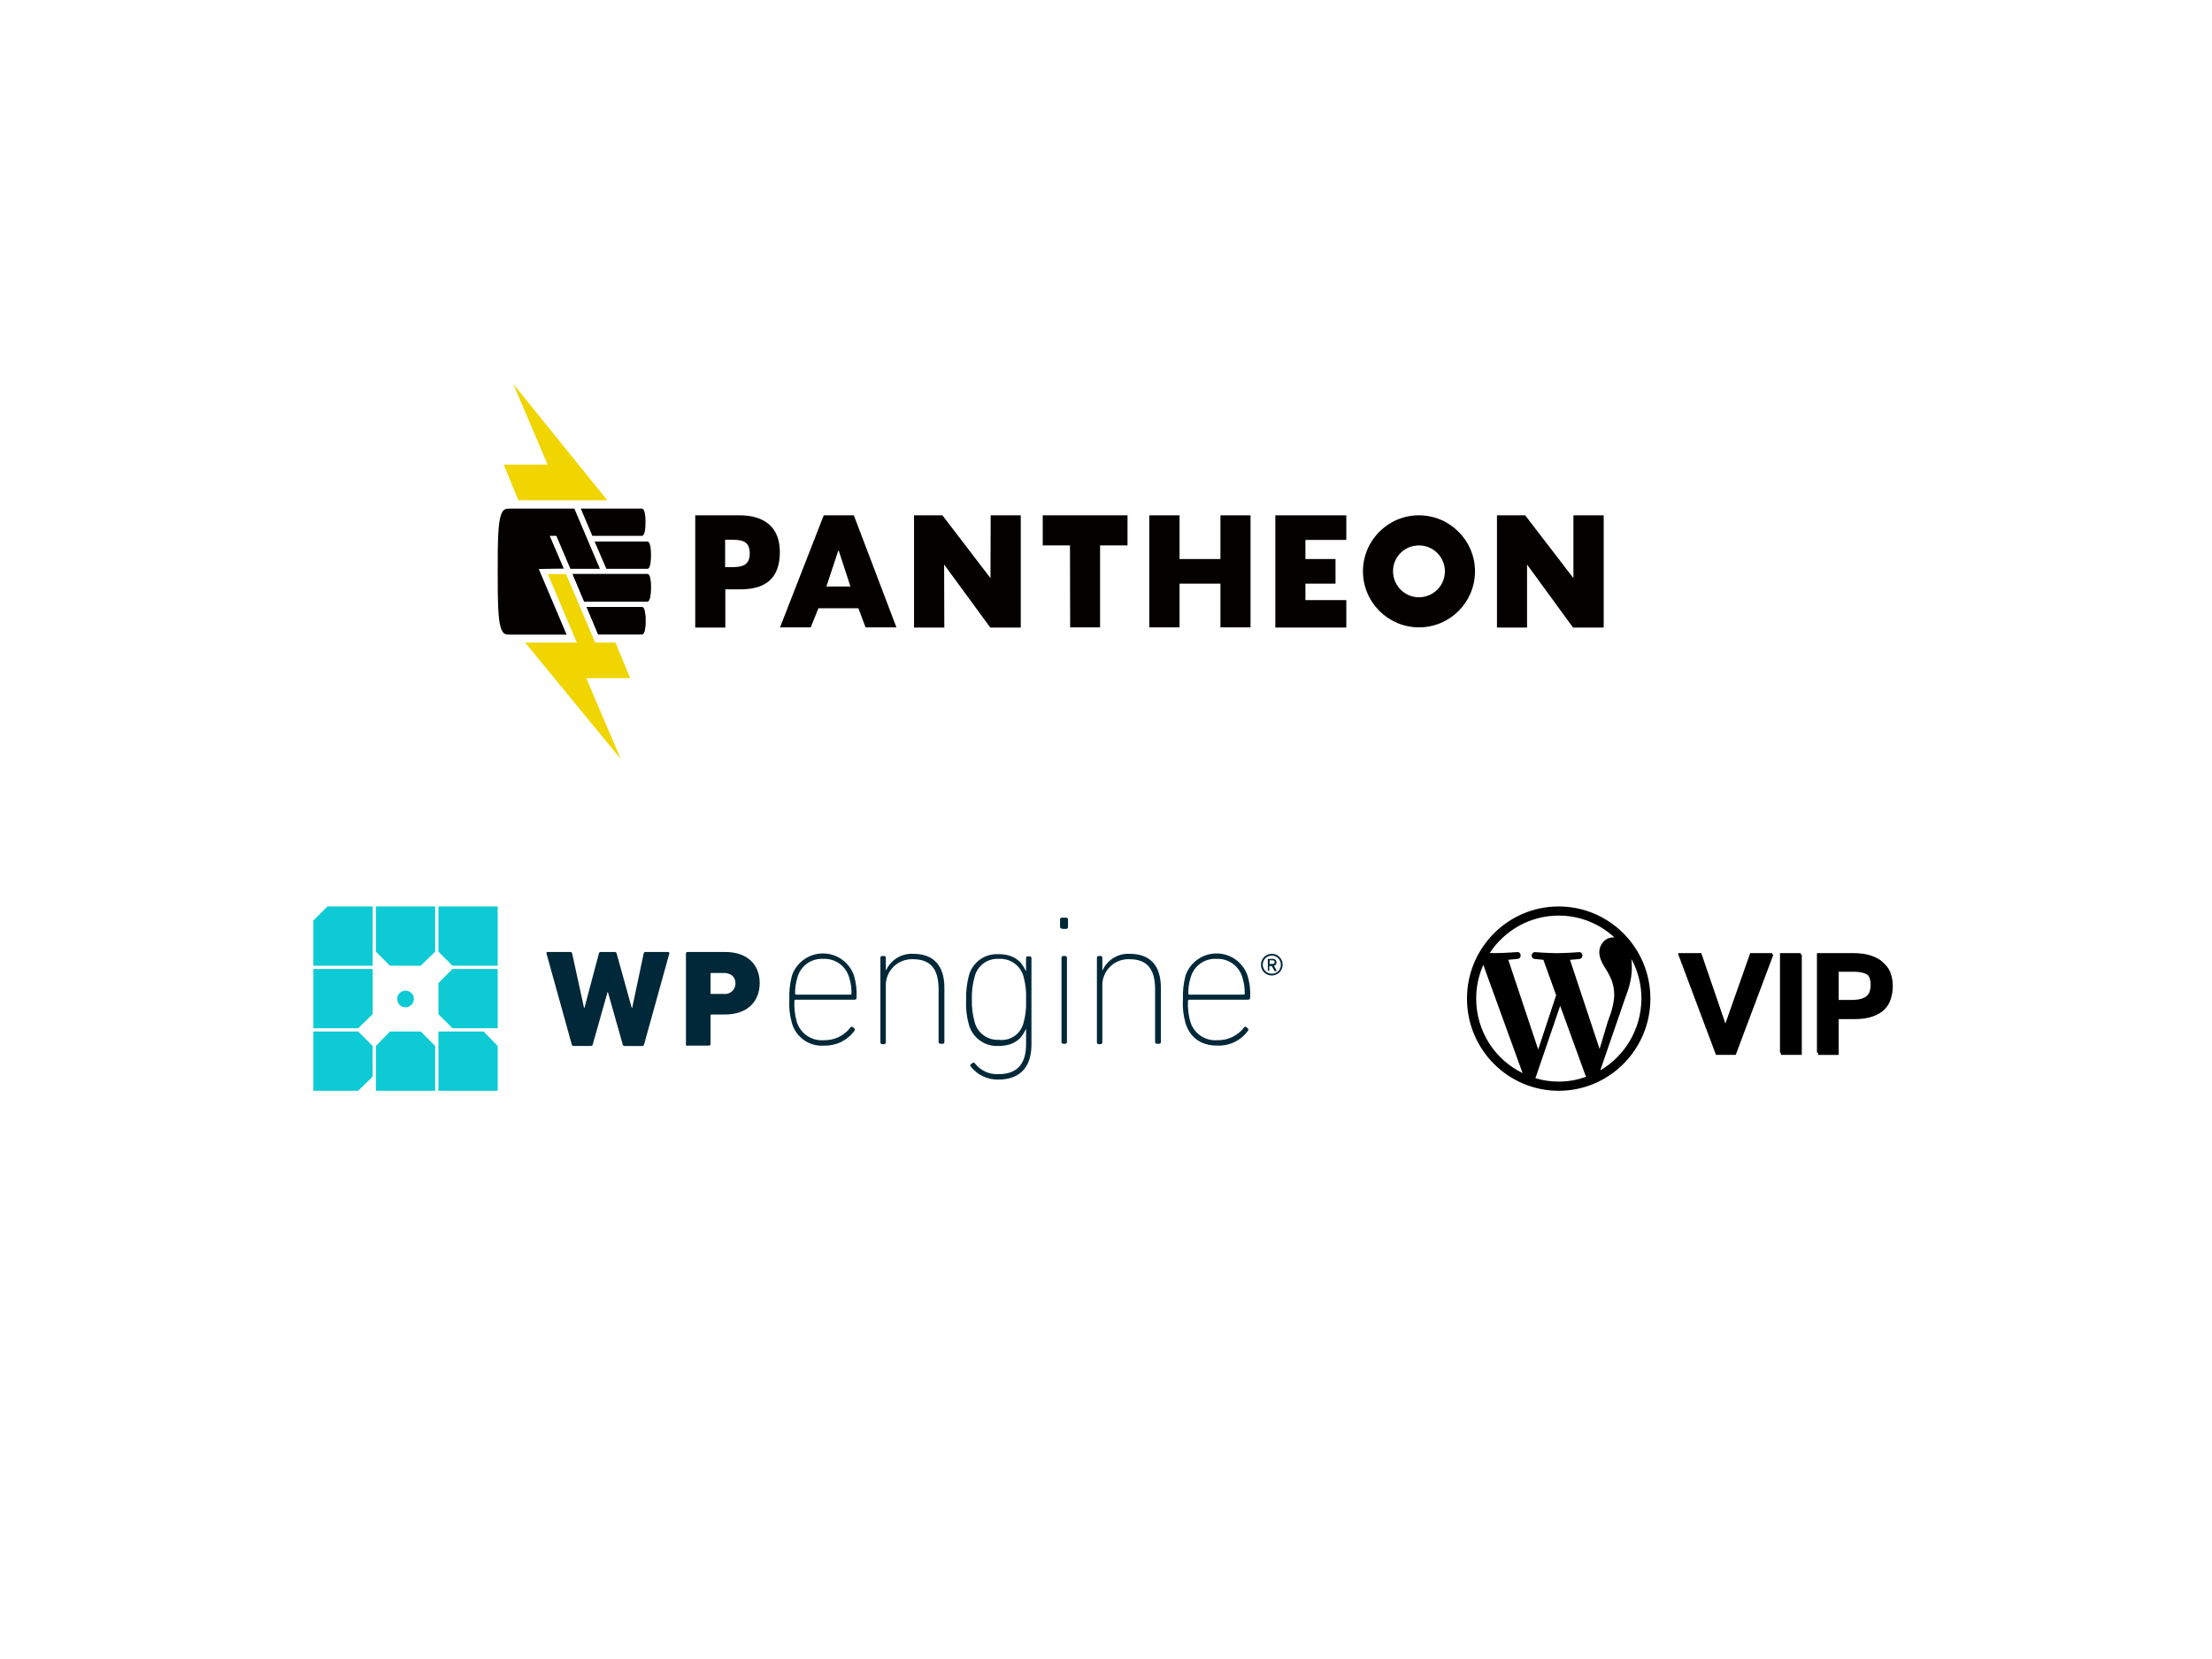 <?xml version="1.0" encoding="UTF-8"?> <svg xmlns="http://www.w3.org/2000/svg" width="1200" height="900" viewBox="0 0 1200 900" fill="none"><path d="M278.419 208.25L297.106 252.091H273.286L281.192 271.394H329.448L278.419 208.25Z" fill="#F0D500"></path><path d="M341.872 367.908L333.863 348.606H322.877L307.065 311.438H297.209L312.918 348.606H284.888L336.738 411.75L318.052 367.908H341.872Z" fill="#F0D500"></path><path d="M348.238 290.697C348.854 290.697 350.189 289.978 350.189 283.304C350.189 276.63 348.854 275.912 348.238 275.912H315.074L321.337 290.697H348.238Z" fill="#040000"></path><path d="M328.935 308.562H351.215C351.831 308.562 353.166 307.844 353.166 301.17C353.166 294.496 351.831 293.777 351.215 293.777H322.569L328.935 308.562Z" fill="#040000"></path><path d="M348.238 329.303H318.257L324.52 344.191H348.238C348.854 344.191 350.189 343.472 350.189 336.798C350.189 330.021 348.854 329.303 348.238 329.303Z" fill="#040000"></path><path d="M351.215 311.438H310.659L316.922 326.325H351.113C351.729 326.325 353.064 325.607 353.064 318.933C353.166 312.156 351.831 311.438 351.215 311.438Z" fill="#040000"></path><path d="M348.238 329.303H318.257L324.52 344.191H348.238C348.854 344.191 350.189 343.472 350.189 336.798C350.189 330.021 348.854 329.303 348.238 329.303Z" fill="#040000"></path><path d="M351.215 311.438H310.659L316.922 326.325H351.113C351.729 326.325 353.064 325.607 353.064 318.933C353.166 312.156 351.831 311.438 351.215 311.438Z" fill="#040000"></path><path d="M305.833 308.459L298.235 290.697H301.829L309.427 308.562H325.444L311.583 275.912H276.982C274.312 275.912 272.875 275.912 271.643 279.813C270.205 284.434 270 293.161 270 310.102C270 327.043 270.205 335.771 271.643 340.391C272.875 344.293 274.312 344.293 276.982 344.293H307.373L292.28 308.665L305.833 308.459Z" fill="#040000"></path><path d="M463.204 279.557H446.879L423.161 340.34H439.795L444.004 329.97H465.668L469.57 340.34H486.306L463.204 279.557ZM448.316 318.162L454.785 298.654H454.99L461.356 318.162H448.316Z" fill="#040000"></path><path d="M401.189 279.557H377.163V340.443H393.488V319.702H401.702C415.358 319.702 423.059 313.747 423.059 299.475C423.059 285.512 414.126 279.557 401.189 279.557ZM395.439 307.689H393.386V292.802H395.439C401.497 292.802 406.733 292.699 406.733 300.297C406.733 307.689 401.189 307.689 395.439 307.689Z" fill="#040000"></path><path d="M708.185 316.622H724.51V303.274H708.185V292.904H730.363V279.557H691.86V340.443H730.363V325.555H708.185V316.622Z" fill="#040000"></path><path d="M565.673 295.882H580.458L580.561 340.34H596.784V295.882H611.671V279.557H565.673V295.882Z" fill="#040000"></path><path d="M662.084 303.274H639.907V279.557H623.479V340.34H639.907V316.622H662.084V340.34H678.41V279.557H662.084V303.274Z" fill="#040000"></path><path d="M769.79 295.882C777.593 295.882 783.856 302.248 783.856 309.948C783.856 317.752 777.49 324.015 769.79 324.015C761.987 324.015 755.723 317.649 755.723 309.948C755.621 302.145 761.987 295.882 769.79 295.882ZM769.79 279.557C752.951 279.557 739.398 293.212 739.398 309.948C739.398 326.684 753.054 340.34 769.79 340.34C786.628 340.34 800.181 326.684 800.181 309.948C800.181 293.212 786.526 279.557 769.79 279.557Z" fill="#040000"></path><path d="M853.572 313.645L827.39 279.557H812.092V340.443H828.417V306.252L853.367 340.443H870V279.557H853.572V313.645Z" fill="#040000"></path><path d="M537.335 313.645L511.256 279.557H495.855V340.443H512.283L512.18 306.252L537.232 340.443H553.763V279.557H537.438L537.335 313.645Z" fill="#040000"></path><path d="M684.069 523.316C684.069 522.153 684.414 521.016 685.06 520.048C685.706 519.081 686.625 518.327 687.7 517.882C688.775 517.437 689.957 517.32 691.099 517.547C692.24 517.774 693.288 518.334 694.11 519.157C694.933 519.98 695.493 521.028 695.72 522.169C695.947 523.31 695.831 524.492 695.385 525.567C694.94 526.642 694.186 527.561 693.219 528.207C692.252 528.853 691.114 529.198 689.951 529.198C689.175 529.213 688.403 529.071 687.683 528.78C686.963 528.49 686.309 528.057 685.76 527.508C685.21 526.959 684.778 526.304 684.487 525.584C684.197 524.864 684.054 524.093 684.069 523.316ZM694.852 523.316C694.852 522.347 694.565 521.399 694.026 520.593C693.488 519.787 692.722 519.159 691.827 518.788C690.931 518.417 689.946 518.32 688.995 518.509C688.044 518.698 687.171 519.165 686.485 519.85C685.8 520.536 685.333 521.409 685.144 522.36C684.955 523.311 685.052 524.296 685.423 525.192C685.794 526.088 686.422 526.853 687.228 527.392C688.034 527.93 688.982 528.218 689.951 528.218C690.601 528.241 691.248 528.13 691.854 527.892C692.459 527.653 693.008 527.293 693.468 526.833C693.928 526.374 694.288 525.824 694.526 525.219C694.764 524.614 694.875 523.966 694.852 523.316ZM687.989 526.649C687.793 526.649 687.793 526.649 687.793 526.453V520.374C687.793 520.177 687.793 520.177 687.989 520.177H690.342C690.617 520.142 690.896 520.166 691.161 520.249C691.425 520.333 691.669 520.472 691.874 520.659C692.079 520.846 692.241 521.075 692.348 521.33C692.456 521.586 692.507 521.862 692.497 522.139C692.526 522.55 692.401 522.957 692.148 523.283C691.895 523.609 691.531 523.83 691.126 523.904L692.497 526.453C692.694 526.649 692.497 526.846 692.301 526.846H691.713C691.517 526.846 691.517 526.649 691.32 526.649L689.948 524.1H688.587V526.453C688.588 526.479 688.584 526.505 688.574 526.529C688.564 526.553 688.55 526.575 688.531 526.593C688.513 526.612 688.491 526.626 688.467 526.636C688.443 526.646 688.417 526.65 688.391 526.649H687.997H687.989ZM691.511 521.953C691.511 521.365 691.118 520.972 690.334 520.972H688.765V522.934H690.334C691.126 522.923 691.511 522.532 691.511 521.953Z" fill="#002838"></path><path d="M338.808 567.429C338.221 567.429 338.011 567.232 337.827 566.632L329.789 538.191H329.593L321.555 566.632C321.358 567.219 321.162 567.429 320.574 567.429H311.162C310.575 567.429 310.365 567.232 310.181 566.632L296.458 517.232C296.458 516.839 296.458 516.435 297.045 516.435H309.397C309.633 516.411 309.868 516.482 310.052 516.631C310.236 516.781 310.353 516.997 310.378 517.232L316.848 546.843H317.044L324.899 517.232C325.095 516.645 325.292 516.435 325.88 516.435H333.527C334.114 516.435 334.324 516.632 334.507 517.232L342.747 546.838H342.944L349.198 517.232C349.223 516.997 349.34 516.781 349.524 516.631C349.708 516.482 349.943 516.411 350.179 516.435H362.531C362.924 516.435 363.118 516.828 363.118 517.232L349.395 566.645C349.198 567.232 349.002 567.442 348.414 567.442H338.808V567.429ZM372.924 567.429C372.716 567.418 372.519 567.331 372.372 567.184C372.225 567.036 372.137 566.84 372.126 566.632V517.232C372.137 517.025 372.225 516.828 372.372 516.681C372.519 516.533 372.716 516.446 372.924 516.435H393.313C405.665 516.435 412.135 523.492 412.135 533.298C412.135 543.103 405.665 550.354 393.313 550.354H385.871C385.478 550.354 385.478 550.551 385.478 550.747V566.43C385.467 566.638 385.379 566.834 385.232 566.982C385.085 567.129 384.888 567.216 384.68 567.227H372.921L372.924 567.429ZM398.999 533.51C398.999 529.98 396.647 527.825 392.529 527.825H385.86C385.467 527.825 385.467 528.021 385.467 528.218V538.805C385.467 539.198 385.664 539.198 385.86 539.198H392.527C393.336 539.309 394.16 539.245 394.942 539.009C395.724 538.774 396.447 538.373 397.06 537.834C397.674 537.294 398.165 536.629 398.499 535.884C398.833 535.138 399.002 534.33 398.996 533.513L398.999 533.51ZM429.585 554.881C428.402 550.742 427.938 546.431 428.213 542.135C428.055 537.843 428.517 533.551 429.585 529.39C430.764 525.851 433.026 522.772 436.053 520.59C439.079 518.408 442.715 517.234 446.446 517.234C450.177 517.234 453.813 518.408 456.839 520.59C459.865 522.772 462.128 525.851 463.307 529.39C464.461 533.266 464.925 537.315 464.679 541.351C464.679 541.939 464.285 542.332 463.501 542.332H431.544C431.15 542.332 430.956 542.726 430.956 543.13C430.793 546.763 431.19 550.4 432.134 553.913C432.993 557.085 434.932 559.858 437.616 561.755C440.3 563.651 443.561 564.553 446.838 564.303C449.627 564.393 452.398 563.817 454.92 562.624C457.443 561.43 459.645 559.654 461.345 557.44C461.406 557.318 461.495 557.212 461.606 557.132C461.716 557.052 461.844 557 461.979 556.981C462.114 556.961 462.252 556.975 462.381 557.021C462.509 557.067 462.625 557.143 462.717 557.244L463.304 557.831C463.427 557.891 463.533 557.981 463.613 558.091C463.693 558.202 463.745 558.33 463.764 558.465C463.783 558.6 463.77 558.738 463.724 558.866C463.678 558.995 463.602 559.11 463.501 559.203C461.617 561.784 459.131 563.866 456.259 565.266C453.386 566.667 450.215 567.345 447.021 567.24C443.131 567.526 439.263 566.45 436.079 564.197C432.896 561.943 430.595 558.653 429.571 554.889L429.585 554.881ZM461.345 539.589C461.425 539.598 461.505 539.589 461.58 539.562C461.656 539.536 461.724 539.493 461.78 539.437C461.837 539.38 461.88 539.312 461.906 539.237C461.933 539.161 461.942 539.081 461.933 539.002C461.997 536.146 461.6 533.299 460.755 530.57C459.957 527.479 458.117 524.757 455.545 522.864C452.974 520.971 449.828 520.023 446.639 520.18C443.441 519.984 440.276 520.917 437.696 522.816C435.116 524.715 433.285 527.459 432.522 530.57C431.663 533.296 431.265 536.145 431.344 539.002C431.336 539.081 431.345 539.161 431.371 539.237C431.397 539.312 431.44 539.38 431.497 539.437C431.553 539.493 431.622 539.536 431.697 539.562C431.772 539.589 431.853 539.598 431.932 539.589H461.345ZM510.163 566.254C510.032 566.263 509.901 566.243 509.778 566.196C509.655 566.15 509.544 566.078 509.451 565.985C509.358 565.892 509.286 565.781 509.24 565.658C509.193 565.536 509.174 565.404 509.182 565.274V536.636C509.182 525.265 504.477 520.364 495.262 520.364C493.292 520.283 491.328 520.615 489.494 521.338C487.661 522.061 485.998 523.159 484.614 524.562C483.229 525.965 482.153 527.641 481.455 529.485C480.756 531.328 480.451 533.296 480.558 535.264V565.47C480.566 565.601 480.546 565.732 480.5 565.855C480.453 565.978 480.381 566.089 480.288 566.182C480.196 566.275 480.084 566.347 479.962 566.393C479.839 566.439 479.708 566.459 479.577 566.451H478.596C478.465 566.459 478.334 566.439 478.211 566.393C478.089 566.347 477.977 566.275 477.884 566.182C477.792 566.089 477.72 565.978 477.673 565.855C477.627 565.732 477.607 565.601 477.615 565.47V519.593C477.607 519.462 477.627 519.331 477.673 519.208C477.72 519.085 477.792 518.974 477.884 518.881C477.977 518.788 478.089 518.716 478.211 518.67C478.334 518.624 478.465 518.604 478.596 518.612H479.577C479.708 518.604 479.839 518.624 479.962 518.67C480.084 518.716 480.196 518.788 480.288 518.881C480.381 518.974 480.453 519.085 480.5 519.208C480.546 519.331 480.566 519.462 480.558 519.593V526.27H480.754C482.037 523.494 484.126 521.168 486.748 519.595C489.37 518.021 492.405 517.273 495.458 517.448C506.242 517.448 512.321 523.527 512.321 535.878V565.274C512.329 565.404 512.309 565.536 512.263 565.658C512.217 565.781 512.145 565.892 512.052 565.985C511.959 566.078 511.848 566.15 511.725 566.196C511.602 566.243 511.471 566.263 511.34 566.254H510.163ZM526.642 578.606C526.249 578.019 526.249 577.429 526.839 577.235L527.636 576.647C528.224 576.254 528.617 576.45 529.008 577.041C530.523 578.938 532.471 580.444 534.689 581.434C536.907 582.423 539.329 582.866 541.753 582.726C550.772 582.726 556.654 578.207 556.654 566.454V558.411H556.457C554.105 563.705 549.988 567.429 541.557 567.429C538.016 567.598 534.522 566.567 531.639 564.504C528.757 562.44 526.656 559.465 525.675 556.058C524.417 551.664 523.887 547.094 524.107 542.529C523.986 537.968 524.514 533.412 525.675 529C526.655 525.599 528.752 522.627 531.629 520.565C534.505 518.502 537.992 517.469 541.527 517.631C549.958 517.631 554.076 521.352 556.428 526.65H556.625V519.787C556.617 519.656 556.636 519.525 556.683 519.402C556.729 519.279 556.801 519.168 556.894 519.075C556.987 518.982 557.098 518.91 557.221 518.864C557.344 518.818 557.475 518.798 557.606 518.806H558.586C558.717 518.798 558.849 518.818 558.971 518.864C559.094 518.91 559.205 518.982 559.298 519.075C559.391 519.168 559.463 519.279 559.509 519.402C559.556 519.525 559.575 519.656 559.567 519.787V566.645C559.567 579.781 552.51 585.663 541.53 585.663C538.671 585.721 535.838 585.114 533.254 583.889C530.671 582.665 528.407 580.856 526.642 578.606ZM555.267 554.883C556.396 550.802 556.859 546.564 556.638 542.335C556.846 538.106 556.383 533.871 555.267 529.786C554.492 526.893 552.742 524.357 550.313 522.606C547.883 520.856 544.923 519.999 541.934 520.18C538.993 519.983 536.074 520.814 533.678 522.531C531.282 524.248 529.557 526.744 528.798 529.592C527.626 533.668 527.097 537.902 527.23 542.141C527.097 546.38 527.626 550.614 528.798 554.689C529.582 557.523 531.313 560.003 533.703 561.716C536.094 563.428 538.998 564.27 541.934 564.101C544.9 564.475 547.899 563.741 550.358 562.04C552.816 560.339 554.56 557.791 555.256 554.883H555.267ZM576.05 503.711C575.919 503.719 575.788 503.7 575.665 503.653C575.542 503.607 575.431 503.535 575.338 503.442C575.245 503.349 575.173 503.238 575.127 503.115C575.08 502.992 575.061 502.861 575.069 502.73V498.81C575.061 498.679 575.08 498.548 575.127 498.425C575.173 498.302 575.245 498.191 575.338 498.098C575.431 498.005 575.542 497.933 575.665 497.887C575.788 497.841 575.919 497.821 576.05 497.829H578.402C578.533 497.821 578.664 497.841 578.787 497.887C578.909 497.933 579.021 498.005 579.114 498.098C579.206 498.191 579.278 498.302 579.325 498.425C579.371 498.548 579.391 498.679 579.383 498.81V502.927C579.391 503.058 579.371 503.189 579.325 503.312C579.278 503.435 579.206 503.546 579.114 503.639C579.021 503.731 578.909 503.803 578.787 503.85C578.664 503.896 578.533 503.916 578.402 503.908H576.05V503.711ZM576.847 566.254C576.716 566.263 576.585 566.243 576.462 566.196C576.34 566.15 576.228 566.078 576.135 565.985C576.043 565.892 575.971 565.781 575.924 565.658C575.878 565.536 575.858 565.404 575.866 565.274V519.593C575.858 519.462 575.878 519.331 575.924 519.208C575.971 519.085 576.043 518.974 576.135 518.881C576.228 518.788 576.34 518.716 576.462 518.67C576.585 518.624 576.716 518.604 576.847 518.612H577.828C577.959 518.604 578.09 518.624 578.213 518.67C578.335 518.716 578.447 518.788 578.539 518.881C578.632 518.974 578.704 519.085 578.751 519.208C578.797 519.331 578.817 519.462 578.809 519.593V565.274C578.817 565.404 578.797 565.536 578.751 565.658C578.704 565.781 578.632 565.892 578.539 565.985C578.447 566.078 578.335 566.15 578.213 566.196C578.09 566.243 577.959 566.263 577.828 566.254H576.847ZM627.615 566.254C627.484 566.263 627.353 566.243 627.23 566.196C627.108 566.15 626.996 566.078 626.904 565.985C626.811 565.892 626.739 565.781 626.692 565.658C626.646 565.536 626.626 565.404 626.634 565.274V536.636C626.634 525.265 621.93 520.364 612.714 520.364C610.745 520.283 608.78 520.615 606.947 521.338C605.113 522.061 603.451 523.159 602.066 524.562C600.682 525.965 599.606 527.641 598.907 529.485C598.209 531.328 597.903 533.296 598.01 535.264V565.47C598.018 565.601 597.999 565.732 597.952 565.855C597.906 565.978 597.834 566.089 597.741 566.182C597.648 566.275 597.537 566.347 597.414 566.393C597.291 566.439 597.16 566.459 597.029 566.451H596.049C595.918 566.459 595.786 566.439 595.664 566.393C595.541 566.347 595.43 566.275 595.337 566.182C595.244 566.089 595.172 565.978 595.126 565.855C595.079 565.732 595.06 565.601 595.068 565.47V519.593C595.06 519.462 595.079 519.331 595.126 519.208C595.172 519.085 595.244 518.974 595.337 518.881C595.43 518.788 595.541 518.716 595.664 518.67C595.786 518.624 595.918 518.604 596.049 518.612H597.029C597.16 518.604 597.291 518.624 597.414 518.67C597.537 518.716 597.648 518.788 597.741 518.881C597.834 518.974 597.906 519.085 597.952 519.208C597.999 519.331 598.018 519.462 598.01 519.593V526.27H598.207C599.49 523.494 601.578 521.168 604.201 519.595C606.823 518.021 609.858 517.273 612.911 517.448C623.695 517.448 629.773 523.527 629.773 535.878V565.274C629.782 565.404 629.762 565.536 629.715 565.658C629.669 565.781 629.597 565.892 629.504 565.985C629.412 566.078 629.3 566.15 629.177 566.196C629.055 566.243 628.924 566.263 628.793 566.254H627.615ZM643.103 554.883C641.921 550.745 641.457 546.434 641.732 542.138C641.573 537.846 642.035 533.553 643.103 529.393C644.282 525.853 646.545 522.774 649.571 520.592C652.598 518.411 656.234 517.236 659.965 517.236C663.695 517.236 667.332 518.411 670.358 520.592C673.384 522.774 675.647 525.853 676.826 529.393C677.98 533.269 678.444 537.317 678.197 541.354C678.197 541.941 677.804 542.335 677.02 542.335H645.052C644.658 542.335 644.464 542.728 644.464 543.132C644.301 546.766 644.698 550.403 645.642 553.916C646.501 557.088 648.44 559.861 651.124 561.757C653.808 563.654 657.069 564.555 660.346 564.306C663.135 564.395 665.906 563.82 668.428 562.626C670.951 561.433 673.154 559.656 674.854 557.443C674.914 557.321 675.003 557.215 675.114 557.135C675.224 557.055 675.352 557.003 675.487 556.983C675.623 556.964 675.76 556.978 675.889 557.024C676.017 557.069 676.133 557.146 676.225 557.246L676.812 557.834C676.935 557.894 677.041 557.983 677.121 558.094C677.201 558.204 677.253 558.333 677.272 558.468C677.291 558.603 677.278 558.74 677.232 558.869C677.186 558.998 677.11 559.113 677.009 559.205C675.125 561.787 672.639 563.868 669.767 565.269C666.894 566.67 663.723 567.348 660.529 567.243C651.707 567.243 645.629 563.126 643.08 554.891L643.103 554.883ZM674.67 539.592C674.749 539.601 674.83 539.592 674.905 539.565C674.98 539.539 675.049 539.496 675.105 539.439C675.161 539.383 675.204 539.315 675.231 539.239C675.257 539.164 675.266 539.084 675.257 539.004C675.322 536.149 674.924 533.302 674.08 530.573C673.282 527.481 671.442 524.759 668.87 522.867C666.298 520.974 663.153 520.026 659.963 520.183C656.766 519.987 653.601 520.919 651.021 522.818C648.441 524.717 646.61 527.462 645.847 530.573C644.987 533.298 644.59 536.148 644.669 539.004C644.66 539.084 644.669 539.164 644.696 539.239C644.722 539.315 644.765 539.383 644.821 539.439C644.878 539.496 644.946 539.539 645.022 539.565C645.097 539.592 645.177 539.601 645.256 539.592H674.67Z" fill="#002838"></path><path d="M203.919 591.739H236.081V567.429L228.24 559.588H211.574L203.927 567.429L203.919 591.739ZM245.488 525.669L237.841 533.316V550.179L245.488 557.823H269.995V525.661L245.488 525.669ZM236.073 491.75H203.911V516.257L211.563 523.912H228.229L236.07 516.265L236.073 491.75ZM269.989 591.739V567.429L262.342 559.588H237.835V591.75L269.989 591.739ZM177.647 491.75L170 499.397V523.912H202.162V491.75H177.647ZM237.838 491.75V516.257L245.488 523.912H269.995V491.75H237.838ZM219.995 546.452C219.101 546.452 218.227 546.187 217.484 545.691C216.741 545.194 216.162 544.488 215.82 543.663C215.478 542.837 215.389 541.928 215.563 541.052C215.737 540.175 216.168 539.37 216.8 538.738C217.431 538.106 218.237 537.676 219.113 537.502C219.99 537.327 220.898 537.417 221.724 537.759C222.55 538.101 223.255 538.68 223.752 539.423C224.248 540.166 224.513 541.04 224.513 541.933C224.502 543.128 224.023 544.271 223.178 545.116C222.333 545.961 221.19 546.441 219.995 546.452ZM202.162 525.669H170V557.831H194.31L202.151 550.184L202.162 525.669ZM202.162 567.429L194.321 559.588H170V591.75H194.31L202.151 584.103L202.162 567.429Z" fill="#0ECAD4"></path><path fill-rule="evenodd" clip-rule="evenodd" d="M845.582 491.75C818.107 491.75 795.833 514.149 795.833 541.75C795.833 569.351 818.107 591.75 845.582 591.75C873.056 591.75 895.33 569.351 895.33 541.75C895.33 514.149 873.056 491.75 845.582 491.75ZM800.825 541.75C800.825 535.206 802.209 529.04 804.684 523.419L825.993 582.144C811.144 574.93 800.825 559.577 800.825 541.75ZM845.561 586.758C841.164 586.756 836.976 586.127 832.956 584.913L846.379 545.651L860.137 583.487C860.137 583.487 860.305 583.948 860.473 584.116C855.739 585.875 850.838 586.756 845.561 586.758ZM851.748 520.693C854.474 520.525 856.823 520.232 856.823 520.232C859.172 519.98 858.921 516.331 856.572 516.54C856.572 516.54 849.273 517.086 844.617 517.086C840.212 517.086 832.872 516.54 832.872 516.54C830.523 516.372 830.145 520.064 832.62 520.232C832.62 520.232 834.885 520.483 837.276 520.693L844.197 539.904L834.466 569.351L818.233 520.651C820.959 520.483 823.308 520.19 823.308 520.19C825.657 519.938 825.405 516.289 823.056 516.498C823.056 516.498 815.758 517.044 811.102 517.044C810.221 517.044 809.256 517.044 808.207 516.96C816.177 504.795 829.978 496.7 845.582 496.7C857.243 496.7 867.855 501.188 875.783 508.529H875.154C870.749 508.529 867.603 512.43 867.603 516.54C867.603 520.077 869.529 523.152 871.719 526.649L871.851 526.859L872.008 527.111C873.686 530.089 875.699 533.99 875.699 539.527C875.699 543.428 874.566 548.252 872.259 554.082L867.771 569.057L851.706 520.651L851.748 520.693ZM868.149 580.634L881.823 540.953C884.382 534.535 885.263 529.418 885.263 524.804C885.263 523.126 885.179 521.616 885.011 520.232C888.535 526.649 890.464 533.99 890.464 541.834C890.38 558.319 881.446 572.874 868.191 580.634H868.149ZM910.347 517.044H922.931L936.018 555.257L949.483 517.044H961.605L961.306 517.841H962.066L941.639 572.245H930.9L910.473 517.841H910.646L910.347 517.044ZM965.632 517.044H976.916V517.841H977.461V572.245H966.093V571.07H965.632V517.044ZM1004.98 517.044H985.682V571.028H986.269V572.287H997.469V552.866H1005.98C1010.05 552.866 1013.41 552.362 1016.05 551.398C1018.78 550.433 1020.88 549.132 1022.47 547.497C1024.1 545.819 1025.2 543.889 1025.82 541.708C1026.5 539.527 1026.83 537.262 1026.83 534.871C1026.83 532.606 1026.5 530.466 1025.82 528.453C1025.2 526.376 1024.13 524.587 1022.52 523.086C1022.24 522.767 1021.94 522.458 1021.63 522.161C1020.08 520.609 1017.94 519.393 1015.21 518.47C1012.53 517.505 1009.13 517.044 1004.98 517.044ZM1009.76 541.834C1008.5 542.211 1006.91 542.421 1004.94 542.421V542.463H997.469V527.153H1005.56C1007.54 527.153 1009.17 527.362 1010.43 527.698C1011.66 528.015 1012.66 528.481 1013.41 529.098C1013.84 529.622 1014.17 530.213 1014.37 530.886C1014.67 531.809 1014.83 532.983 1014.83 534.2C1014.83 535.416 1014.67 536.549 1014.37 537.597C1014.12 538.604 1013.62 539.443 1012.86 540.156C1012.11 540.869 1011.06 541.414 1009.76 541.834Z" fill="black"></path></svg> 